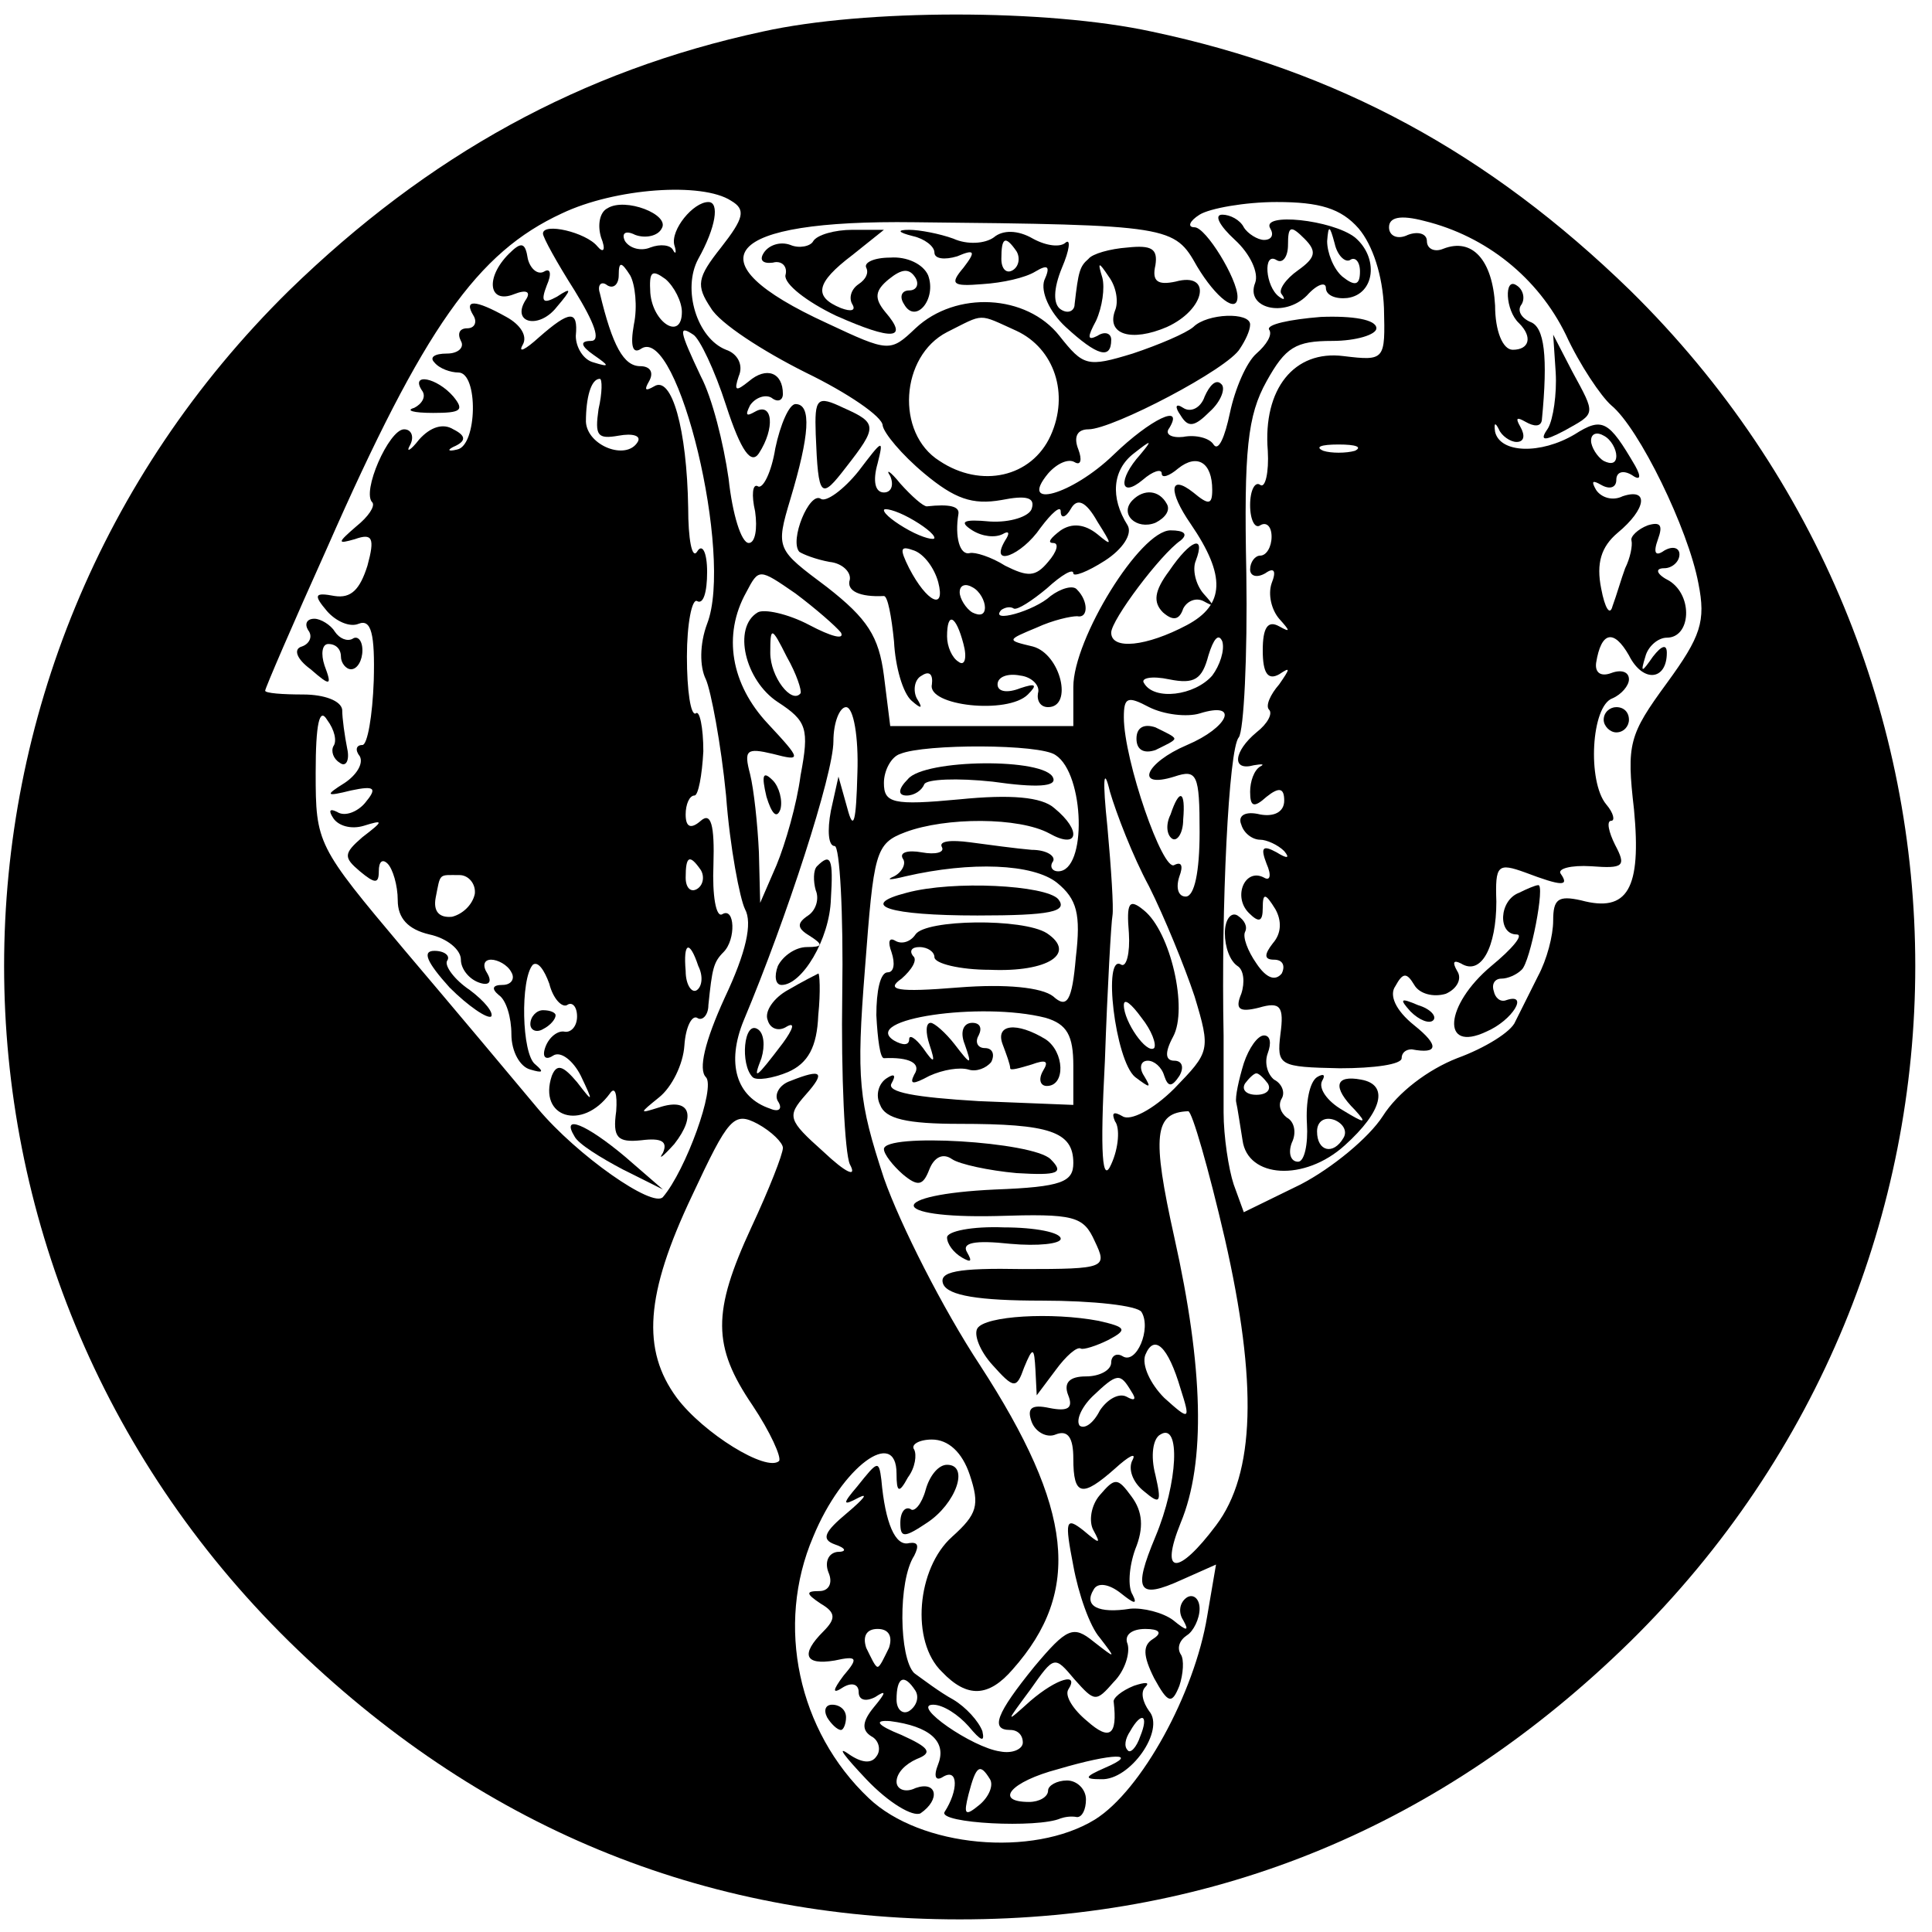 <?xml version="1.0" standalone="no"?>
<!DOCTYPE svg PUBLIC "-//W3C//DTD SVG 20010904//EN"
 "http://www.w3.org/TR/2001/REC-SVG-20010904/DTD/svg10.dtd">
<svg version="1.0" xmlns="http://www.w3.org/2000/svg"
 width="153pt" height="153pt" viewBox="0 0 153 153"
 preserveAspectRatio="xMidYMid meet">
<g transform="translate(0,153) scale(0.1,-0.1)"
fill="#000000" stroke="none">
<path d="M604 1505 c-144 -31 -265 -98 -375 -205 -301 -296 -301 -774 0 -1070
149 -146 327 -220 531 -220 204 0 382 74 531 220 301 296 301 774 0 1070 -112
109 -232 174 -379 205 -83 18 -227 18 -308 0z m-25 -134 c12 -7 10 -14 -8 -37
-19 -24 -20 -30 -8 -48 7 -12 41 -34 75 -51 33 -16 61 -35 61 -42 1 -6 15 -23
33 -38 24 -20 38 -25 61 -21 20 4 27 2 24 -7 -2 -6 -17 -11 -33 -10 -21 2 -25
0 -14 -7 8 -5 18 -6 24 -3 5 3 6 1 2 -5 -13 -22 13 -12 28 10 9 12 16 18 16
13 0 -6 4 -5 8 2 5 9 12 6 21 -10 12 -19 12 -20 0 -10 -10 8 -20 9 -29 3 -8
-6 -11 -10 -6 -10 5 0 3 -7 -4 -15 -10 -12 -16 -12 -34 -3 -11 7 -24 11 -28
10 -8 -2 -12 13 -9 31 1 6 -7 8 -25 6 -3 0 -12 8 -21 18 -8 10 -12 12 -8 6 3
-7 1 -13 -5 -13 -7 0 -9 9 -5 23 5 20 4 19 -15 -6 -12 -15 -26 -25 -30 -22 -9
6 -25 -33 -17 -42 3 -2 13 -6 24 -8 10 -1 17 -8 16 -14 -3 -9 8 -14 27 -13 3
0 6 -16 8 -36 1 -20 7 -41 14 -47 8 -7 9 -6 4 2 -3 6 -2 15 4 18 6 4 9 1 8 -7
-4 -17 60 -24 76 -8 8 8 6 9 -6 5 -10 -4 -18 -3 -18 3 0 6 8 9 18 7 9 -1 16
-8 14 -14 -1 -6 2 -11 8 -11 20 0 10 42 -12 48 -21 5 -21 5 3 15 13 6 27 9 32
9 9 -2 9 12 0 21 -3 4 -13 1 -21 -5 -13 -12 -49 -22 -39 -11 3 2 7 3 10 1 3
-1 14 6 26 16 12 11 21 16 21 12 0 -3 11 1 25 10 14 9 22 21 18 28 -14 22 -12
44 5 57 14 11 15 11 5 -1 -18 -20 -16 -35 2 -20 8 7 15 9 15 5 0 -4 6 -2 13 4
15 12 27 5 27 -17 0 -12 -3 -12 -15 -2 -19 15 -20 1 -2 -25 28 -41 27 -64 -3
-80 -32 -17 -60 -20 -60 -6 0 10 39 62 55 73 6 5 3 8 -8 8 -24 0 -77 -86 -77
-124 l0 -31 -72 0 -73 0 -5 40 c-4 31 -13 45 -45 70 -40 30 -41 30 -29 70 15
50 17 75 4 75 -5 0 -12 -16 -16 -35 -3 -19 -10 -33 -14 -30 -4 2 -5 -7 -2 -20
2 -14 0 -25 -5 -25 -6 0 -13 23 -16 51 -4 28 -13 64 -22 81 -17 36 -18 41 -6
33 5 -3 17 -28 26 -56 12 -37 20 -47 26 -38 13 20 11 41 -3 33 -7 -4 -8 -3 -4
5 4 6 12 9 17 6 5 -4 9 -2 9 3 0 17 -13 22 -27 10 -10 -8 -12 -8 -8 4 4 9 -1
18 -10 21 -23 9 -35 48 -22 72 14 25 17 45 8 45 -12 0 -30 -22 -27 -34 2 -6 1
-8 -1 -4 -2 4 -10 5 -18 2 -7 -3 -16 -1 -20 5 -3 6 0 9 8 5 8 -3 18 -1 21 5 7
11 -29 25 -43 16 -6 -3 -8 -13 -5 -23 4 -10 2 -13 -3 -7 -9 11 -43 19 -43 10
0 -3 11 -23 25 -45 16 -26 21 -40 13 -40 -9 0 -8 -4 2 -11 13 -9 13 -10 0 -6
-8 2 -14 12 -14 21 2 21 -5 20 -29 -1 -11 -10 -17 -13 -13 -6 4 7 -2 16 -13
22 -25 14 -34 14 -26 1 3 -5 1 -10 -5 -10 -6 0 -8 -4 -5 -10 3 -5 -2 -10 -11
-10 -10 0 -14 -3 -10 -7 4 -5 13 -8 19 -8 16 0 15 -58 -1 -61 -8 -2 -8 0 -1 3
8 4 8 8 -2 13 -8 5 -18 2 -27 -8 -7 -9 -11 -11 -7 -4 3 6 1 12 -5 12 -12 0
-34 -50 -25 -58 2 -3 -3 -11 -13 -19 -15 -13 -15 -14 -1 -10 14 5 16 1 10 -21
-6 -19 -13 -26 -26 -24 -16 3 -17 1 -6 -12 7 -8 18 -13 25 -10 10 4 13 -8 12
-45 -1 -28 -5 -51 -9 -51 -5 0 -6 -4 -2 -9 3 -6 -3 -15 -12 -21 -16 -10 -15
-11 5 -6 19 4 21 2 11 -10 -6 -7 -16 -11 -22 -7 -6 3 -7 1 -3 -5 4 -6 14 -9
24 -6 16 5 16 4 -1 -9 -15 -13 -15 -16 -2 -27 12 -10 15 -10 15 0 0 8 3 10 7
6 4 -4 8 -17 8 -29 0 -14 8 -23 25 -27 14 -3 25 -12 25 -20 0 -7 6 -15 14 -18
8 -3 11 0 7 7 -4 6 -3 11 3 11 5 0 13 -4 16 -10 3 -5 0 -10 -7 -10 -8 0 -9 -3
-3 -8 6 -4 10 -18 10 -31 0 -14 7 -26 15 -28 10 -3 11 -2 4 4 -11 8 -12 68 -2
79 4 3 9 -4 13 -15 3 -12 10 -19 14 -17 4 3 8 -1 8 -9 0 -8 -5 -13 -10 -12 -5
1 -12 -4 -15 -12 -3 -8 0 -11 6 -7 6 4 16 -4 22 -16 10 -21 10 -22 -3 -5 -11
13 -16 15 -20 5 -11 -33 24 -44 46 -14 4 6 6 0 5 -14 -3 -21 1 -25 20 -23 16
2 21 -1 17 -10 -4 -6 0 -3 9 7 18 23 12 37 -12 29 -16 -5 -16 -5 0 8 10 8 19
26 20 41 1 15 6 24 10 22 4 -3 9 2 9 10 3 29 4 34 12 42 10 10 9 36 -1 30 -5
-3 -8 15 -7 39 1 32 -2 42 -10 35 -8 -7 -12 -5 -12 5 0 8 3 15 7 15 3 0 6 16
7 35 0 19 -3 33 -6 30 -4 -2 -7 18 -7 45 0 26 4 46 8 44 5 -3 8 7 8 23 0 16
-4 23 -8 16 -4 -6 -7 10 -7 35 -1 62 -13 105 -27 96 -7 -4 -8 -3 -4 4 4 7 1
12 -7 12 -13 0 -22 16 -32 58 -2 6 1 10 6 6 5 -3 9 1 9 8 0 11 2 11 9 0 4 -7
6 -25 3 -39 -3 -17 -1 -24 6 -19 29 18 73 -164 52 -218 -6 -16 -6 -34 -1 -44
4 -9 12 -51 16 -92 3 -41 11 -82 15 -90 6 -11 1 -34 -16 -70 -16 -35 -21 -57
-15 -63 8 -8 -16 -74 -34 -95 -8 -9 -68 33 -99 70 -20 24 -67 80 -106 126 -69
82 -70 84 -70 140 0 39 3 52 9 42 6 -8 8 -17 5 -21 -2 -4 0 -10 5 -13 5 -4 8
2 6 11 -2 10 -4 24 -4 31 -1 7 -14 12 -31 12 -16 0 -30 1 -30 3 0 2 22 53 49
113 77 175 119 234 186 265 42 20 111 25 134 10z m497 -22 c11 -13 19 -37 20
-63 1 -41 1 -42 -32 -38 -39 5 -64 -26 -60 -75 1 -17 -2 -30 -6 -27 -4 3 -8
-4 -8 -16 0 -12 4 -19 8 -16 5 3 9 -1 9 -9 0 -8 -4 -15 -9 -15 -4 0 -8 -5 -8
-11 0 -5 5 -7 12 -3 7 5 9 2 5 -8 -3 -9 0 -21 6 -28 9 -10 9 -11 0 -6 -9 5
-13 -1 -13 -19 0 -18 4 -24 13 -19 9 6 9 5 0 -8 -7 -8 -11 -17 -8 -20 3 -3 -1
-11 -10 -18 -18 -15 -20 -31 -2 -26 6 1 9 1 5 -1 -5 -3 -8 -12 -8 -20 0 -12 3
-13 13 -4 10 8 14 7 14 -3 0 -9 -8 -13 -19 -11 -12 3 -18 -1 -15 -8 2 -7 9
-12 15 -12 5 0 14 -4 19 -9 5 -6 2 -6 -6 -1 -11 6 -13 4 -8 -9 4 -9 3 -14 -2
-11 -15 8 -25 -15 -12 -28 8 -8 11 -7 11 4 0 12 2 12 10 -1 5 -9 5 -19 -2 -27
-7 -9 -7 -13 1 -13 7 0 9 -5 6 -11 -5 -6 -12 -4 -20 8 -7 10 -11 21 -9 25 2 4
0 9 -6 13 -5 3 -10 -3 -10 -14 0 -11 4 -22 10 -26 5 -3 6 -13 3 -22 -5 -12 -2
-15 14 -11 17 5 20 1 17 -21 -3 -25 -1 -26 47 -27 27 0 49 3 49 8 0 4 3 7 8 7
21 -4 22 3 2 19 -15 12 -20 24 -15 31 6 11 9 11 15 1 4 -7 15 -10 25 -7 9 4
13 12 9 18 -4 7 -3 9 3 6 16 -10 28 13 28 49 -1 29 1 31 23 23 29 -11 35 -11
28 -1 -3 4 8 7 24 6 26 -2 28 0 19 17 -5 10 -7 19 -3 19 3 0 2 6 -4 13 -15 18
-12 78 5 84 7 3 13 10 13 15 0 6 -6 8 -14 5 -8 -3 -13 0 -12 8 4 25 14 27 26
6 11 -22 30 -20 30 2 0 7 -4 6 -11 -3 -9 -13 -10 -13 -6 0 2 8 10 15 17 15 19
0 21 33 2 45 -10 5 -12 10 -4 10 6 0 12 5 12 11 0 5 -5 7 -12 3 -7 -5 -9 -2
-5 9 4 11 2 14 -8 11 -8 -3 -14 -9 -13 -12 1 -4 -1 -14 -5 -22 -3 -8 -7 -22
-10 -30 -2 -8 -6 -2 -9 14 -4 20 0 33 13 44 23 19 25 36 4 29 -8 -4 -17 -1
-21 5 -4 7 -3 8 4 4 7 -4 12 -2 12 4 0 6 5 8 12 4 7 -5 8 -2 3 7 -21 36 -26
39 -48 25 -27 -16 -59 -15 -63 2 -1 7 0 8 3 2 2 -5 9 -10 14 -10 6 0 7 5 3 12
-4 7 -3 8 4 4 7 -4 12 -4 13 1 5 51 2 74 -9 78 -7 3 -11 9 -7 14 3 5 1 12 -4
15 -10 7 -9 -20 2 -30 11 -11 8 -21 -5 -21 -8 0 -14 15 -14 35 -2 36 -18 54
-41 45 -7 -3 -13 0 -13 6 0 6 -7 8 -15 5 -8 -4 -15 -1 -15 6 0 8 9 10 28 5 49
-12 90 -45 112 -90 11 -24 28 -49 36 -56 22 -18 61 -98 69 -141 6 -30 2 -42
-25 -79 -30 -41 -32 -48 -26 -100 6 -63 -5 -82 -42 -72 -18 4 -22 1 -22 -16 0
-12 -5 -31 -12 -44 -6 -12 -14 -28 -18 -36 -3 -8 -24 -21 -46 -29 -23 -9 -47
-27 -59 -46 -11 -17 -40 -41 -65 -54 l-45 -22 -8 22 c-4 12 -8 38 -8 57 0 20
0 47 0 61 -2 102 4 227 12 236 4 5 7 64 6 130 -2 98 1 125 16 152 15 27 23 32
52 32 19 0 35 5 35 10 0 7 -19 10 -44 9 -25 -2 -43 -6 -41 -10 3 -4 -2 -12
-10 -19 -8 -7 -17 -28 -21 -47 -4 -19 -9 -31 -13 -25 -3 5 -14 8 -24 6 -9 -1
-15 2 -11 7 12 20 -15 7 -44 -21 -33 -32 -76 -44 -52 -15 7 8 16 12 21 9 5 -3
6 2 3 10 -4 10 -1 16 8 16 19 0 111 48 120 64 4 6 8 14 8 19 0 10 -34 9 -45
-2 -6 -5 -27 -14 -48 -21 -36 -11 -39 -10 -58 14 -26 33 -82 36 -114 6 -20
-19 -21 -19 -70 4 -109 50 -82 82 69 80 204 -2 206 -3 224 -35 15 -25 32 -38
32 -24 0 14 -25 55 -34 55 -6 0 -4 5 4 10 8 5 36 10 61 10 34 0 51 -5 65 -21z
m-536 -66 c0 -23 -23 -9 -25 15 -1 17 1 19 12 11 7 -6 13 -18 13 -26z m265
-15 c30 -14 42 -50 27 -83 -15 -33 -55 -42 -88 -20 -35 22 -31 83 6 102 30 15
24 15 55 1z m-331 -62 c-3 -21 -1 -24 16 -21 11 2 18 0 15 -5 -9 -15 -40 -3
-41 16 0 19 4 34 11 34 2 0 2 -11 -1 -24z m806 -37 c0 -6 -4 -7 -10 -4 -5 3
-10 11 -10 16 0 6 5 7 10 4 6 -3 10 -11 10 -16z m-207 4 c-7 -2 -19 -2 -25 0
-7 3 -2 5 12 5 14 0 19 -2 13 -5z m-333 -69 c0 -2 -9 0 -20 6 -11 6 -20 13
-20 16 0 2 9 0 20 -6 11 -6 20 -13 20 -16z m3 -35 c6 -23 -9 -16 -23 11 -8 16
-7 18 4 14 8 -3 16 -14 19 -25z m-77 -40 c3 -6 -8 -3 -25 6 -17 9 -36 13 -41
10 -20 -12 -10 -54 16 -71 23 -15 25 -21 18 -58 -3 -23 -12 -54 -19 -71 l-13
-30 -1 40 c-1 22 -4 50 -7 62 -5 19 -3 21 18 16 23 -6 23 -5 -4 24 -29 31 -36
70 -17 104 10 19 10 19 39 -1 16 -12 32 -26 36 -31z m114 20 c0 -6 -4 -7 -10
-4 -5 3 -10 11 -10 16 0 6 5 7 10 4 6 -3 10 -11 10 -16z m-17 -29 c3 -11 1
-18 -4 -14 -5 3 -9 12 -9 20 0 20 7 17 13 -6z m-129 -39 c-7 -9 -24 13 -24 32
0 21 1 21 13 -3 8 -14 12 -27 11 -29z m326 14 c-14 -16 -46 -20 -54 -6 -3 4 6
6 20 3 20 -4 26 0 31 19 4 13 8 18 11 11 2 -7 -2 -19 -8 -27z m-10 -30 c32 10
23 -11 -10 -25 -33 -14 -42 -35 -10 -25 18 6 20 2 20 -44 0 -31 -4 -51 -11
-51 -6 0 -8 7 -5 16 3 8 2 12 -4 9 -9 -6 -40 83 -40 117 0 16 3 17 20 8 12 -6
30 -8 40 -5z m-271 -47 c-1 -39 -3 -47 -8 -28 l-7 25 -6 -27 c-3 -16 -2 -28 3
-28 4 0 7 -53 6 -117 -1 -65 2 -126 6 -135 6 -11 -3 -7 -21 10 -28 25 -29 28
-14 45 16 18 13 21 -12 11 -9 -3 -13 -11 -10 -16 4 -6 1 -9 -6 -6 -27 9 -35
36 -21 70 34 81 71 195 71 221 0 15 5 27 10 27 6 0 10 -24 9 -52z m157 14 c23
-15 25 -92 2 -92 -5 0 -7 4 -4 8 2 4 -5 9 -17 9 -12 1 -34 4 -49 6 -15 2 -25
1 -22 -4 2 -4 -5 -6 -16 -4 -11 2 -18 0 -15 -5 3 -4 -1 -11 -7 -14 -7 -3 -3
-3 9 0 52 12 101 10 120 -5 16 -13 19 -25 15 -59 -3 -35 -7 -41 -18 -31 -9 7
-37 10 -75 7 -49 -4 -58 -2 -45 7 8 7 13 15 9 18 -3 4 -1 7 5 7 7 0 12 -4 12
-8 0 -5 20 -10 44 -10 46 -2 69 13 45 29 -19 12 -96 11 -104 -1 -4 -6 -11 -8
-16 -5 -5 3 -6 -1 -3 -9 3 -9 2 -16 -3 -16 -6 0 -9 -15 -9 -34 1 -19 3 -34 6
-34 20 1 30 -4 24 -13 -4 -8 -1 -8 12 -1 11 5 24 7 31 5 6 -2 14 1 18 6 3 6 1
11 -5 11 -6 0 -8 5 -5 10 3 6 1 10 -5 10 -7 0 -10 -7 -6 -17 6 -17 5 -17 -8 0
-7 9 -16 17 -19 17 -4 0 -4 -8 -1 -17 5 -15 4 -16 -5 -3 -6 8 -11 11 -11 7 0
-5 -5 -5 -12 -1 -27 17 69 31 120 18 17 -5 22 -14 22 -38 l0 -31 -75 3 c-50 3
-73 7 -69 14 4 7 2 8 -4 4 -6 -4 -9 -13 -5 -21 4 -11 21 -15 63 -15 71 0 90
-6 90 -31 0 -15 -9 -19 -62 -21 -86 -4 -86 -23 1 -21 62 2 69 0 78 -20 10 -21
9 -22 -57 -22 -52 1 -67 -2 -63 -12 4 -9 28 -13 78 -13 41 0 76 -4 79 -9 8
-13 -4 -42 -15 -35 -5 3 -9 0 -9 -5 0 -6 -9 -11 -20 -11 -13 0 -18 -5 -14 -15
4 -10 0 -13 -15 -10 -14 3 -18 0 -14 -11 3 -8 12 -13 19 -10 10 4 14 -3 14
-19 0 -30 7 -31 33 -8 11 10 17 13 14 7 -4 -7 0 -18 9 -25 13 -11 14 -9 9 13
-4 15 -2 29 4 32 16 10 14 -38 -4 -81 -18 -43 -14 -50 21 -34 l27 12 -7 -41
c-10 -61 -52 -138 -89 -161 -49 -30 -138 -22 -179 17 -56 53 -74 137 -44 207
23 56 66 87 66 50 0 -15 2 -16 9 -3 6 8 7 18 5 22 -3 4 4 8 14 8 13 0 24 -10
30 -28 8 -24 6 -31 -14 -49 -28 -25 -33 -83 -8 -107 20 -21 37 -20 56 2 55 62
48 127 -26 241 -29 44 -63 111 -76 148 -20 61 -22 78 -15 166 7 92 8 99 32
108 32 12 90 12 114 -1 23 -13 26 2 4 20 -10 9 -35 11 -75 7 -53 -5 -60 -3
-60 13 0 10 6 21 13 23 19 8 111 8 123 -1z m74 -104 c12 -24 28 -63 36 -87 13
-43 12 -44 -16 -73 -17 -17 -35 -26 -41 -22 -7 4 -9 3 -6 -4 4 -5 3 -21 -3
-34 -7 -16 -9 7 -5 82 2 58 5 110 6 115 1 6 -1 37 -4 70 -4 38 -3 49 2 28 5
-17 18 -51 31 -75z m-355 13 c3 -5 2 -12 -3 -15 -5 -3 -9 1 -9 9 0 17 3 19 12
6z m-179 -19 c-2 -9 -10 -16 -18 -18 -10 -1 -15 4 -13 15 4 20 2 18 19 18 7 0
13 -7 12 -15z m177 -57 c4 -8 3 -16 -1 -19 -4 -3 -9 4 -9 15 -2 23 3 25 10 4z
m67 -144 c0 -5 -11 -33 -25 -63 -31 -67 -31 -94 1 -141 14 -21 23 -41 21 -44
-10 -9 -60 22 -81 50 -28 38 -25 82 12 160 29 62 33 67 52 57 11 -6 20 -15 20
-19z m350 -72 c26 -114 24 -186 -7 -227 -30 -40 -45 -40 -28 2 20 48 18 123
-5 226 -18 81 -16 99 11 100 3 0 16 -45 29 -101z m-35 -119 c8 -25 7 -25 -13
-7 -11 11 -18 26 -15 34 7 17 18 7 28 -27z m-39 -2 c4 -6 3 -8 -4 -4 -6 3 -15
-2 -21 -11 -5 -10 -12 -15 -16 -12 -3 4 1 14 10 23 20 19 22 19 31 4z"/>
<path d="M403 1329 c-19 -19 -16 -40 4 -32 10 4 14 2 9 -5 -11 -18 11 -23 25
-5 12 14 12 16 0 8 -11 -6 -13 -4 -8 9 4 9 3 14 -2 11 -5 -3 -11 2 -13 10 -2
13 -5 14 -15 4z"/>
<path d="M334 1221 c4 -5 0 -11 -6 -14 -7 -2 -1 -4 15 -4 22 0 25 2 16 13 -13
15 -34 19 -25 5z"/>
<path d="M646 1186 c2 -51 4 -52 24 -26 25 32 25 35 -2 47 -21 10 -23 8 -22
-21z"/>
<path d="M897 1134 c-11 -11 3 -24 18 -18 8 4 12 10 9 15 -6 11 -18 12 -27 3z"/>
<path d="M926 1078 c-12 -16 -13 -25 -5 -33 8 -7 13 -6 16 3 3 6 10 9 16 6 9
-5 9 -4 0 6 -6 7 -9 19 -6 26 8 21 -4 17 -21 -8z"/>
<path d="M244 1031 c4 -5 1 -11 -5 -13 -7 -2 -4 -10 7 -18 16 -14 17 -13 11 3
-3 9 -2 17 3 17 6 0 10 -4 10 -10 0 -5 4 -10 8 -10 5 0 9 7 9 15 0 8 -4 12 -8
9 -4 -2 -10 0 -14 6 -3 5 -11 10 -16 10 -6 0 -8 -4 -5 -9z"/>
<path d="M356 748 c15 -15 30 -25 33 -23 2 3 -5 12 -17 21 -12 8 -20 19 -18
23 3 4 -2 8 -10 8 -10 0 -6 -9 12 -29z"/>
<path d="M420 719 c0 -5 5 -7 10 -4 6 3 10 8 10 11 0 2 -4 4 -10 4 -5 0 -10
-5 -10 -11z"/>
<path d="M455 630 c3 -6 21 -17 38 -26 l32 -16 -30 26 c-31 26 -51 34 -40 16z"/>
<path d="M978 1340 c12 -11 19 -26 16 -34 -8 -20 23 -28 41 -10 8 9 15 11 15
6 0 -6 8 -9 17 -8 22 3 25 32 6 48 -18 14 -75 20 -67 7 3 -5 1 -9 -5 -9 -5 0
-13 5 -16 10 -3 6 -11 10 -17 10 -7 0 -2 -9 10 -20z m50 -24 c-10 -7 -16 -16
-13 -19 3 -4 2 -5 -2 -2 -11 8 -13 36 -2 29 5 -3 9 3 9 12 0 15 2 16 13 5 10
-10 9 -15 -5 -25z m41 8 c4 3 8 -1 8 -9 0 -11 -4 -12 -14 -4 -7 6 -12 19 -12
28 1 13 2 13 6 -2 2 -9 8 -15 12 -13z"/>
<path d="M644 1339 c-2 -4 -11 -6 -18 -3 -8 3 -17 0 -21 -6 -4 -6 -1 -9 7 -8
7 2 12 -3 10 -10 -1 -7 17 -21 40 -32 45 -20 58 -19 39 3 -9 11 -8 17 3 26 10
8 16 9 21 1 3 -5 1 -10 -5 -10 -6 0 -8 -5 -4 -11 9 -16 26 4 19 23 -4 9 -17
15 -30 14 -13 0 -21 -4 -19 -8 2 -4 0 -9 -6 -13 -6 -4 -8 -11 -5 -16 3 -5 -1
-6 -9 -3 -22 9 -20 20 9 42 l25 20 -25 0 c-14 0 -28 -4 -31 -9z"/>
<path d="M723 1343 c9 -2 17 -8 17 -13 0 -5 8 -6 18 -3 14 6 15 4 5 -9 -11
-13 -9 -15 15 -13 16 1 34 5 42 10 10 6 12 4 7 -7 -3 -9 4 -25 17 -37 25 -23
36 -26 36 -10 0 5 -5 7 -11 3 -8 -4 -8 -1 -1 12 5 11 7 26 5 34 -4 13 -3 13 5
1 6 -8 8 -20 5 -27 -7 -19 13 -25 41 -13 31 14 36 44 7 36 -14 -3 -19 0 -16
13 2 13 -3 16 -22 14 -14 -1 -28 -5 -31 -9 -7 -6 -8 -10 -11 -36 0 -5 -5 -8
-11 -4 -6 4 -6 16 1 33 6 14 7 23 3 20 -4 -4 -15 -3 -26 3 -12 7 -24 7 -31 1
-7 -5 -21 -6 -32 -1 -11 4 -27 7 -35 7 -10 0 -9 -2 3 -5z m82 -12 c3 -5 2 -12
-3 -15 -5 -3 -9 1 -9 9 0 17 3 19 12 6z"/>
<path d="M1232 1235 c1 -17 -2 -37 -6 -44 -7 -10 -4 -11 13 -2 25 14 25 12 6
47 l-15 29 2 -30z"/>
<path d="M954 1216 c-3 -9 -11 -13 -17 -9 -6 4 -7 1 -2 -6 6 -10 11 -9 23 3 9
8 13 19 9 22 -4 4 -9 -1 -13 -10z"/>
<path d="M1270 960 c0 -5 5 -10 10 -10 6 0 10 5 10 10 0 6 -4 10 -10 10 -5 0
-10 -4 -10 -10z"/>
<path d="M1203 823 c-16 -6 -17 -33 -2 -33 6 0 -3 -11 -20 -25 -37 -31 -40
-69 -4 -52 21 9 34 31 16 25 -5 -2 -9 2 -10 7 -2 6 1 10 6 10 5 0 12 3 16 7 7
6 19 69 13 67 -2 0 -9 -3 -15 -6z"/>
<path d="M1117 729 c7 -7 15 -10 18 -7 3 3 -2 9 -12 12 -14 6 -15 5 -6 -5z"/>
<path d="M985 688 c-4 -13 -7 -27 -6 -31 1 -4 3 -18 5 -30 4 -30 49 -33 81 -4
30 27 35 48 13 52 -21 4 -23 -6 -5 -24 10 -11 8 -11 -10 0 -12 7 -19 17 -16
23 3 5 1 6 -4 3 -6 -4 -9 -20 -8 -37 1 -16 -2 -30 -7 -30 -6 0 -8 7 -5 15 4 8
2 17 -4 20 -5 4 -7 10 -4 15 3 5 0 12 -6 15 -5 4 -8 13 -5 21 3 8 2 14 -3 14
-5 0 -12 -10 -16 -22z m19 -16 c3 -5 -1 -9 -9 -9 -8 0 -12 4 -9 9 3 4 7 8 9 8
2 0 6 -4 9 -8z m60 -43 c-8 -14 -21 -11 -21 5 0 8 6 12 14 9 7 -3 10 -9 7 -14z"/>
<path d="M607 899 c4 -13 8 -18 11 -10 2 7 -1 18 -6 23 -8 8 -9 4 -5 -13z"/>
<path d="M900 945 c0 -9 6 -12 15 -9 8 4 15 7 15 9 0 2 -7 5 -15 9 -9 3 -15 0
-15 -9z"/>
<path d="M927 885 c-4 -8 -3 -16 1 -19 4 -3 9 4 9 15 2 23 -3 25 -10 4z"/>
<path d="M647 844 c-3 -3 -3 -12 -1 -19 3 -7 0 -16 -6 -20 -9 -6 -9 -10 1 -16
11 -7 11 -9 -2 -9 -9 0 -19 -7 -23 -15 -3 -8 -2 -15 3 -15 16 0 38 36 39 68 2
32 0 37 -11 26z"/>
<path d="M624 746 c-11 -6 -19 -17 -16 -24 2 -7 9 -9 15 -5 7 4 5 -2 -3 -13
-22 -29 -24 -30 -17 -12 3 10 2 20 -3 23 -11 7 -14 -28 -4 -38 3 -3 16 -1 28
4 16 7 23 20 24 45 2 19 1 34 0 33 -2 -1 -12 -6 -24 -13z"/>
<path d="M719 913 c-8 -8 -8 -13 -1 -13 6 0 12 4 14 9 2 4 26 5 54 2 35 -5 51
-4 48 3 -6 16 -102 15 -115 -1z"/>
<path d="M718 823 c-39 -10 -14 -18 56 -18 58 0 72 3 64 13 -10 11 -83 15
-120 5z"/>
<path d="M794 703 c3 -8 6 -16 6 -19 0 -2 7 0 17 3 11 4 14 3 9 -5 -4 -7 -2
-12 3 -12 15 0 14 27 -1 37 -23 14 -40 12 -34 -4z"/>
<path d="M700 620 c0 -4 7 -13 15 -20 12 -10 16 -9 21 4 4 10 11 13 18 8 6 -4
29 -9 51 -11 33 -2 38 0 27 11 -14 14 -132 21 -132 8z"/>
<path d="M750 550 c0 -5 5 -12 12 -16 7 -4 8 -3 4 4 -5 8 6 10 34 7 22 -2 40
0 40 4 0 5 -20 9 -45 9 -25 1 -45 -3 -45 -8z"/>
<path d="M774 478 c-3 -5 2 -18 12 -29 17 -19 19 -19 25 -2 7 17 8 16 9 -2 l1
-20 15 20 c8 11 17 19 20 17 2 -1 12 2 22 7 15 8 14 10 -8 15 -37 7 -90 4 -96
-6z"/>
<path d="M679 353 c-12 -14 -12 -16 1 -9 8 4 4 -1 -9 -12 -18 -15 -21 -21 -10
-25 9 -3 10 -6 2 -6 -7 -1 -10 -8 -7 -16 4 -9 0 -15 -7 -15 -11 0 -11 -2 1
-10 12 -7 12 -12 2 -22 -18 -18 -15 -27 9 -23 18 4 19 2 7 -12 -9 -12 -9 -15
0 -9 7 4 12 2 12 -4 0 -6 5 -8 13 -4 9 6 9 4 -1 -8 -9 -11 -10 -18 -2 -23 6
-3 8 -11 4 -16 -4 -6 -12 -5 -22 2 -10 7 -3 -2 14 -20 18 -19 37 -30 43 -27
16 11 13 26 -4 20 -8 -4 -15 -1 -15 5 0 7 7 14 16 18 13 5 10 9 -12 19 -20 8
-22 12 -9 11 31 -4 45 -16 38 -34 -4 -10 -2 -14 4 -10 12 7 12 -11 1 -28 -5
-9 74 -13 92 -5 3 1 8 2 13 1 4 0 7 6 7 14 0 8 -7 15 -15 15 -8 0 -15 -4 -15
-8 0 -5 -7 -9 -15 -9 -28 0 -15 16 23 26 44 13 65 13 37 1 -16 -7 -17 -9 -3
-9 23 -1 51 39 38 54 -5 7 -7 15 -3 19 4 4 0 4 -9 1 -10 -4 -17 -10 -16 -13 3
-26 -3 -31 -21 -15 -11 9 -18 20 -15 25 9 14 -9 9 -30 -9 -20 -18 -20 -18 0 9
19 27 19 27 35 8 16 -18 17 -18 31 -2 9 9 13 23 11 30 -3 7 3 12 14 12 11 0
14 -3 6 -8 -8 -5 -8 -13 1 -31 11 -20 14 -21 20 -6 3 9 4 21 1 25 -3 5 -1 11
5 15 5 3 10 13 10 21 0 8 -5 12 -10 9 -6 -4 -7 -12 -3 -18 5 -9 3 -9 -8 0 -8
6 -24 10 -34 9 -25 -4 -37 2 -29 15 3 6 12 5 22 -3 10 -8 13 -9 9 -1 -4 6 -3
22 2 36 7 17 6 30 -3 42 -11 15 -13 15 -25 1 -7 -8 -9 -21 -5 -28 6 -11 5 -11
-8 0 -14 11 -15 8 -8 -28 4 -22 13 -48 21 -57 13 -17 13 -17 -5 -3 -16 13 -21
11 -47 -20 -30 -37 -35 -50 -19 -50 6 0 10 -4 10 -10 0 -5 -8 -9 -18 -7 -22 3
-71 37 -53 37 8 0 20 -8 28 -17 10 -12 13 -13 11 -4 -3 8 -13 19 -23 25 -11 6
-24 16 -31 21 -12 12 -13 73 0 93 4 8 3 11 -4 10 -11 -3 -19 16 -22 50 -2 16
-3 15 -19 -5z m25 -128 c-4 -8 -7 -15 -9 -15 -2 0 -5 7 -9 15 -3 9 0 15 9 15
9 0 12 -6 9 -15z m21 -34 c3 -5 1 -12 -5 -16 -5 -3 -10 1 -10 9 0 18 6 21 15
7z m178 -36 c-3 -9 -8 -14 -10 -11 -3 3 -2 9 2 15 9 16 15 13 8 -4z m-119 -34
c3 -5 -1 -14 -8 -20 -12 -10 -13 -8 -9 8 6 23 9 25 17 12z"/>
<path d="M733 350 c-3 -11 -9 -18 -12 -15 -4 2 -8 -2 -8 -11 0 -12 3 -12 21 0
23 15 34 46 16 46 -7 0 -14 -9 -17 -20z"/>
<path d="M655 170 c3 -5 8 -10 11 -10 2 0 4 5 4 10 0 6 -5 10 -11 10 -5 0 -7
-4 -4 -10z"/>
<path d="M894 791 c1 -16 -2 -27 -6 -25 -15 10 -5 -76 11 -89 12 -9 13 -9 7 1
-4 6 -3 12 3 12 5 0 11 -5 13 -12 3 -9 6 -9 12 0 4 7 2 12 -4 12 -7 0 -8 6 -1
19 12 22 -2 83 -23 100 -12 10 -14 6 -12 -18z m20 -91 c-6 -5 -24 21 -24 34 0
6 6 1 14 -10 8 -10 12 -21 10 -24z"/>
</g>
</svg>
